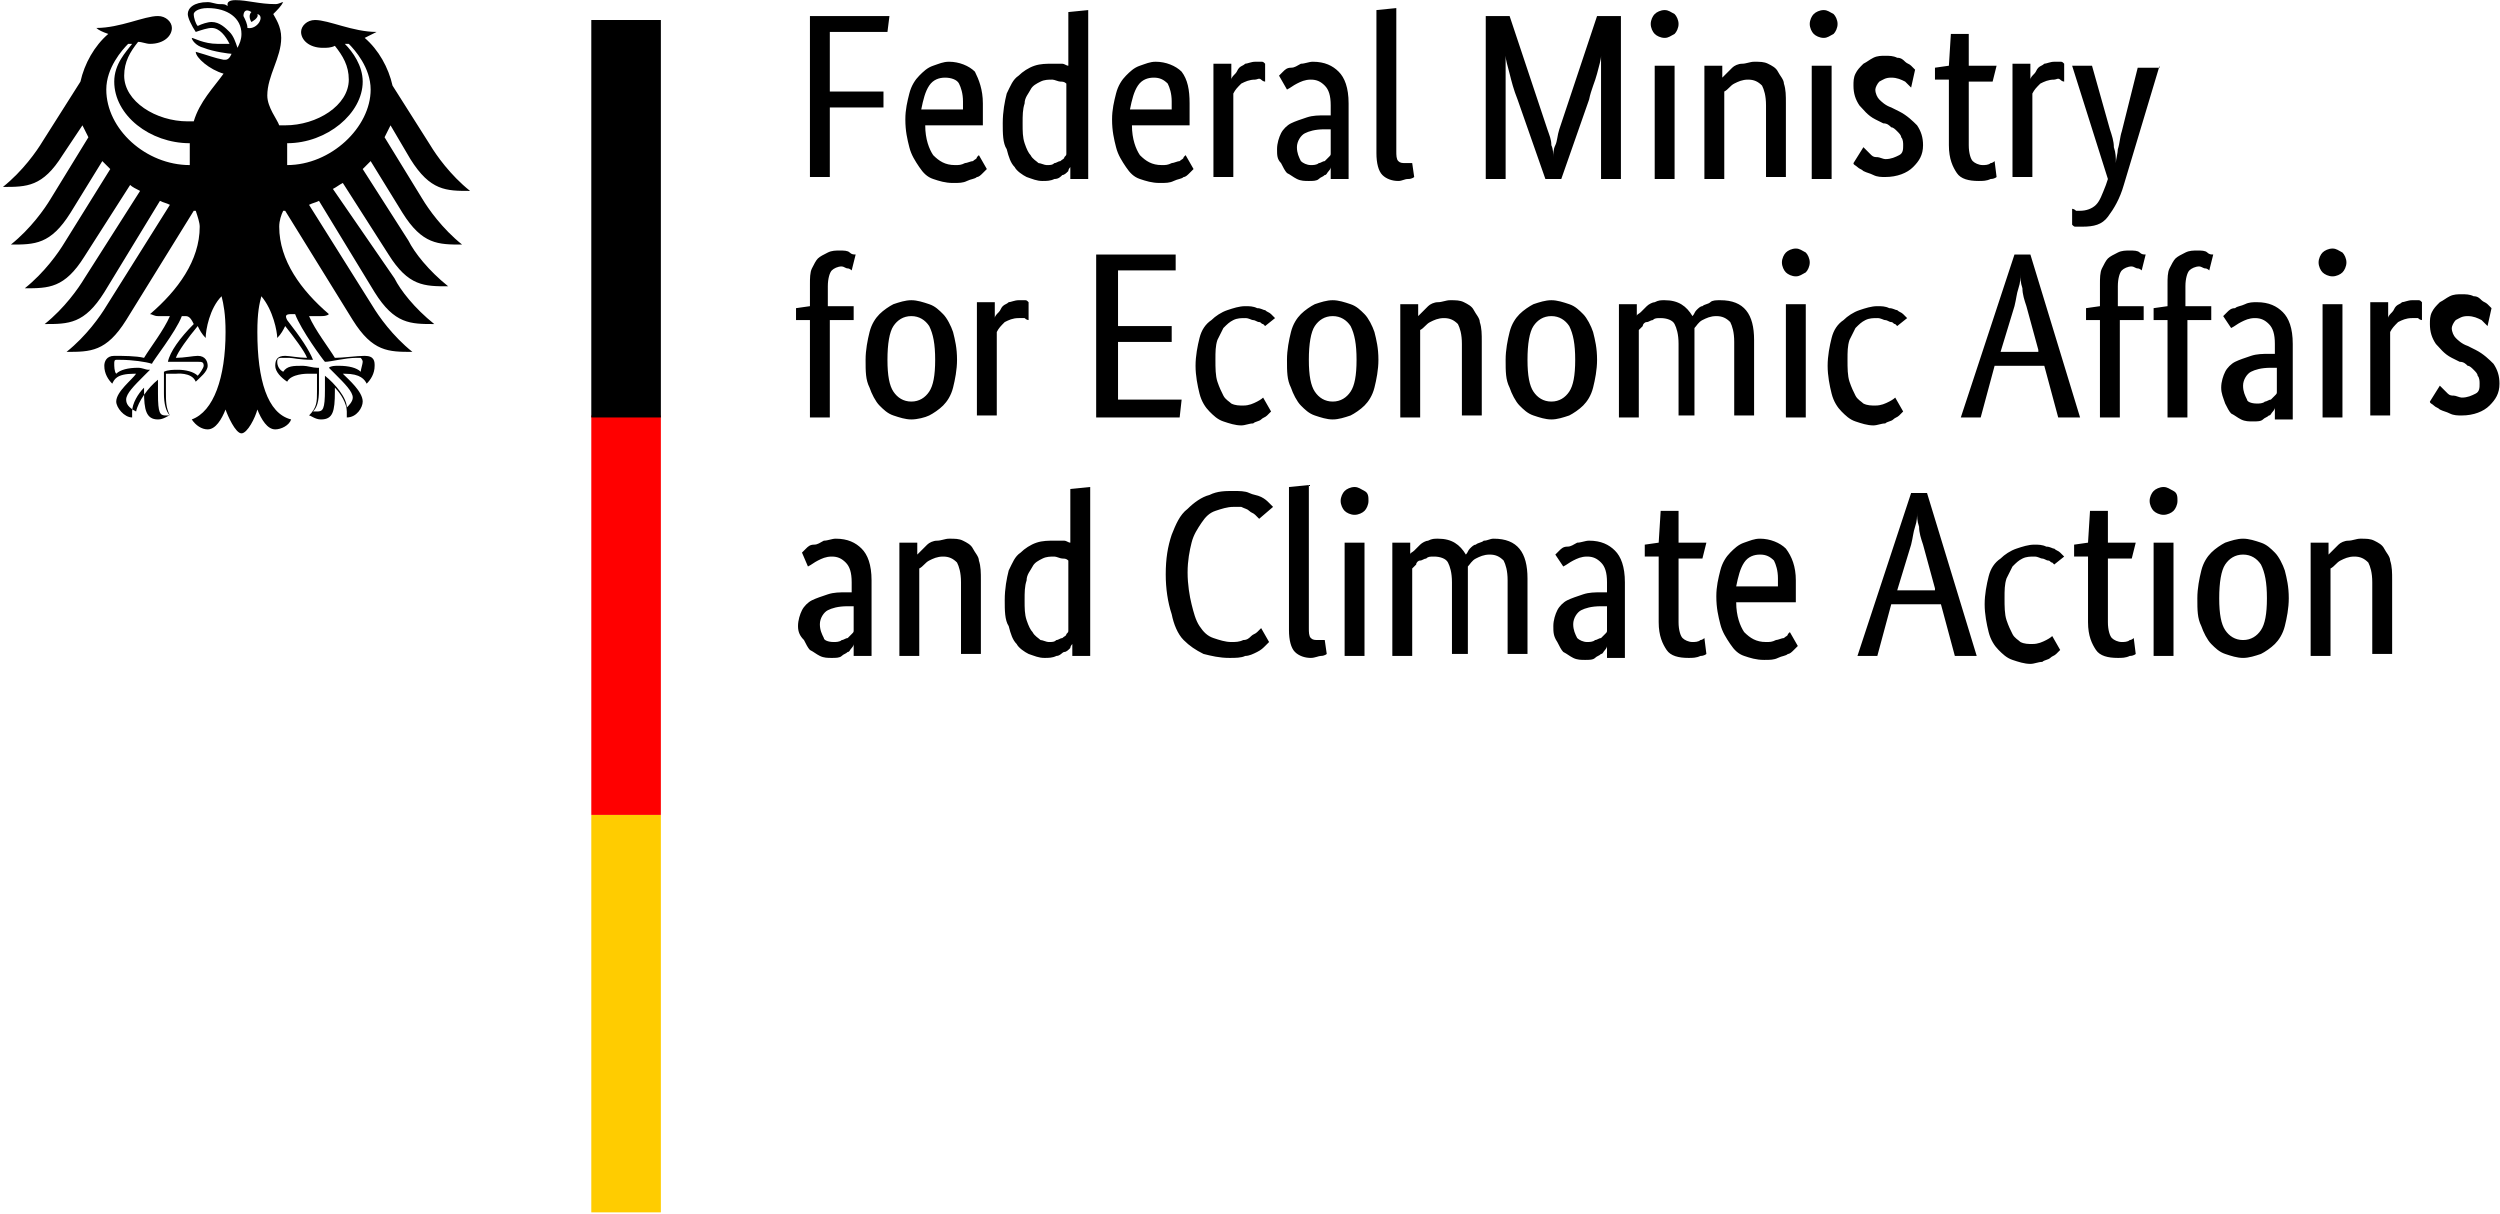 <svg width="583" height="283" viewBox="0 0 583 283" fill="none" xmlns="http://www.w3.org/2000/svg">
<path d="M188.878 41.74V3.739H207.419L206.955 7.446H193.513V21.349H206.028V25.057H193.513V41.277H188.878V41.74ZM229.205 24.13C229.205 25.057 229.205 26.447 229.205 26.91C229.205 27.837 229.205 28.301 229.205 29.227H215.762C215.762 32.471 216.689 34.789 217.616 36.179C219.007 37.569 220.397 38.496 222.715 38.496C223.642 38.496 224.106 38.496 225.033 38.033C225.496 38.033 226.423 37.569 226.887 37.569C227.35 37.106 227.814 37.106 227.814 36.642C228.278 36.179 228.278 36.179 228.278 36.179L230.132 39.423C230.132 39.423 229.668 39.886 229.205 40.35C228.741 40.813 228.278 41.277 227.814 41.277C227.35 41.74 226.423 41.74 225.496 42.203C224.569 42.667 223.642 42.667 222.252 42.667C220.398 42.667 219.007 42.203 217.616 41.74C216.226 41.277 215.299 40.35 214.372 38.959C213.445 37.569 212.518 36.179 212.054 34.325C211.59 32.471 211.127 30.618 211.127 27.837C211.127 25.52 211.59 23.666 212.054 21.813C212.518 19.959 213.445 18.569 214.372 17.642C215.299 16.715 216.226 15.788 217.616 15.325C219.007 14.861 219.934 14.398 221.325 14.398C223.642 14.398 225.96 15.325 227.35 16.715C228.278 18.569 229.205 20.886 229.205 24.13ZM220.397 18.105C219.007 18.105 217.616 18.569 216.689 19.959C215.762 21.349 215.299 23.203 214.835 25.52H224.569C224.569 25.52 224.569 25.057 224.569 24.593C224.569 24.13 224.569 23.666 224.569 23.666C224.569 21.813 224.106 20.422 223.642 19.495C223.179 18.569 221.788 18.105 220.397 18.105ZM233.84 28.764C233.84 25.983 234.303 23.666 234.767 21.813C235.694 19.959 236.158 18.569 237.548 17.642C238.475 16.715 239.866 15.788 241.256 15.325C242.647 14.861 244.038 14.861 245.428 14.861C246.355 14.861 246.819 14.861 247.746 14.861C248.209 14.861 248.673 15.325 249.136 15.325V2.812L253.772 2.349V41.74H249.6V38.959C249.6 38.959 249.136 39.423 249.136 39.886C248.673 40.35 248.209 40.813 247.746 40.813C247.282 41.277 246.819 41.74 245.892 41.74C244.965 42.203 244.038 42.203 243.11 42.203C241.72 42.203 240.793 41.74 239.402 41.277C238.475 40.813 237.085 39.886 236.621 38.959C235.694 38.033 235.23 36.642 234.767 34.789C233.84 33.398 233.84 31.081 233.84 28.764ZM244.038 38.496C244.965 38.496 245.428 38.496 245.892 38.033C246.355 38.033 246.819 37.569 247.282 37.569C247.746 37.106 248.209 37.106 248.209 36.642C248.673 36.179 248.673 36.179 248.673 35.715V19.495C248.209 19.032 247.746 19.032 247.282 19.032C246.819 19.032 245.892 18.569 245.428 18.569C244.501 18.569 243.574 18.569 242.647 19.032C241.72 19.495 240.793 19.959 240.329 20.886C239.866 21.813 238.939 22.739 238.939 24.13C238.475 25.52 238.475 26.91 238.475 28.764C238.475 30.618 238.475 32.008 238.939 33.398C239.402 34.789 239.866 35.715 240.329 36.179C240.793 37.106 241.72 37.569 242.183 38.033C242.647 38.033 243.574 38.496 244.038 38.496ZM277.412 24.13C277.412 25.057 277.412 26.447 277.412 26.91C277.412 27.837 277.412 28.301 277.412 29.227H263.969C263.969 32.471 264.896 34.789 265.823 36.179C267.214 37.569 268.605 38.496 270.922 38.496C271.849 38.496 272.313 38.496 273.24 38.033C273.703 38.033 274.63 37.569 275.094 37.569C275.558 37.106 276.021 37.106 276.021 36.642C276.485 36.179 276.485 36.179 276.485 36.179L278.339 39.423C278.339 39.423 277.875 39.886 277.412 40.35C276.948 40.813 276.485 41.277 276.021 41.277C275.557 41.74 274.63 41.74 273.703 42.203C272.776 42.667 271.849 42.667 270.459 42.667C268.605 42.667 267.214 42.203 265.823 41.74C264.433 41.277 263.506 40.35 262.579 38.959C261.652 37.569 260.725 36.179 260.261 34.325C259.798 32.471 259.334 30.618 259.334 27.837C259.334 25.52 259.798 23.666 260.261 21.813C260.725 19.959 261.652 18.569 262.579 17.642C263.506 16.715 264.433 15.788 265.823 15.325C267.214 14.861 268.141 14.398 269.532 14.398C271.849 14.398 274.167 15.325 275.558 16.715C276.948 18.569 277.412 20.886 277.412 24.13ZM269.068 18.105C267.677 18.105 266.287 18.569 265.36 19.959C264.433 21.349 263.969 23.203 263.506 25.52H273.24C273.24 25.52 273.24 25.057 273.24 24.593C273.24 24.13 273.24 23.666 273.24 23.666C273.24 21.813 272.776 20.422 272.313 19.495C271.386 18.569 270.459 18.105 269.068 18.105ZM295.026 19.032C295.026 19.032 294.562 19.032 294.099 18.569C293.635 18.105 293.172 18.569 292.708 18.569C291.318 18.569 290.39 19.032 289.463 19.495C288.536 20.422 288.073 20.886 287.609 21.813V41.277H282.974V14.861H287.146V18.569C287.146 18.105 287.609 17.642 288.073 17.178C288.536 16.715 288.536 16.251 289 15.788C289.463 15.325 289.927 15.325 290.39 14.861C290.854 14.861 291.781 14.398 292.708 14.398C293.172 14.398 293.635 14.398 294.099 14.398C294.562 14.398 294.562 14.398 295.026 14.861V19.032ZM297.807 34.789C297.807 33.398 298.27 32.008 298.734 31.081C299.198 30.154 300.125 29.227 301.052 28.764C301.979 28.301 303.369 27.837 304.76 27.374C306.15 26.91 307.541 26.91 308.932 26.91H310.322V24.593C310.322 22.276 309.859 20.886 308.932 19.959C308.005 19.032 307.078 18.569 305.687 18.569C304.296 18.569 303.369 19.032 302.442 19.495C301.515 19.959 301.052 20.422 300.125 20.886L298.27 17.642C298.734 17.178 298.734 17.178 299.197 16.715C299.661 16.251 300.125 15.788 301.052 15.788C301.979 15.788 302.442 15.325 303.369 14.861C304.296 14.861 305.223 14.398 306.15 14.398C308.932 14.398 310.786 15.325 312.176 16.715C313.567 18.105 314.494 20.422 314.494 24.13V36.179C314.494 37.106 314.494 38.496 314.494 39.423C314.494 40.35 314.494 41.277 314.494 41.74H310.322V38.959C310.322 39.423 309.859 39.886 309.859 39.886C309.395 40.35 309.395 40.813 308.932 40.813C308.468 41.277 308.005 41.277 307.541 41.74C307.078 42.203 306.15 42.203 305.223 42.203C304.296 42.203 303.369 42.203 302.442 41.74C301.515 41.277 301.052 40.813 300.125 40.35C299.661 39.886 299.198 38.959 298.734 38.033C297.807 37.106 297.807 36.179 297.807 34.789ZM305.687 38.496C306.15 38.496 307.078 38.496 307.541 38.033C308.005 38.033 308.468 37.569 308.932 37.569C309.395 37.106 309.395 37.106 309.859 36.642C310.322 36.179 310.322 36.179 310.322 35.715V30.154H308.932C306.614 30.154 305.223 30.618 304.296 31.081C303.369 31.545 302.442 32.935 302.442 34.325C302.442 35.715 302.906 36.642 303.369 37.569C303.833 38.033 304.76 38.496 305.687 38.496ZM325.619 35.252C325.619 36.179 325.619 37.106 326.082 37.569C326.546 38.033 327.009 38.033 327.936 38.033C328.4 38.033 328.863 38.033 328.863 38.033H329.327L329.79 41.277C329.79 41.277 329.327 41.74 328.4 41.74C327.473 41.74 327.009 42.203 326.082 42.203C324.692 42.203 323.301 41.74 322.374 40.813C321.447 39.886 320.983 38.033 320.983 35.715V2.349L325.619 1.885V35.252ZM377.997 3.739V41.74H373.362V23.666C373.362 22.739 373.362 21.349 373.362 20.422C373.362 19.495 373.362 18.105 373.362 17.178C373.362 16.251 373.362 15.325 373.362 14.861C373.362 13.934 373.362 13.471 373.362 13.007C373.362 13.934 372.899 15.325 372.435 17.178C371.972 19.032 371.045 20.886 370.581 23.203L364.092 41.74H360.383L353.894 23.203C352.967 20.886 352.503 19.032 352.04 17.178C351.576 15.325 351.113 13.934 351.113 13.007C351.113 13.471 351.113 13.934 351.113 14.861C351.113 15.788 351.113 16.251 351.113 17.178C351.113 18.105 351.113 19.032 351.113 20.422C351.113 21.813 351.113 22.739 351.113 23.666V41.74H346.478V3.739H352.04L360.847 30.154C361.31 31.545 361.774 32.471 361.774 33.862C362.237 34.789 362.238 36.179 362.238 36.642C362.238 35.715 362.238 34.789 362.701 33.862C363.165 32.935 363.165 31.545 363.628 30.154L372.435 3.739H377.997ZM390.513 41.74H385.878V15.325H390.513V41.74ZM388.195 8.837C387.268 8.837 386.341 8.373 385.878 7.91C385.414 7.446 384.95 6.519 384.95 5.593C384.95 4.666 385.414 3.739 385.878 3.275C386.341 2.812 387.268 2.349 388.195 2.349C389.122 2.349 389.586 2.812 390.513 3.275C390.976 3.739 391.44 4.666 391.44 5.593C391.44 6.519 390.976 7.446 390.513 7.91C389.586 8.373 389.122 8.837 388.195 8.837ZM411.835 41.74V24.593C411.835 22.276 411.372 20.886 410.908 19.959C409.981 19.032 409.054 18.569 407.663 18.569C406.273 18.569 405.346 19.032 404.419 19.495C403.492 19.959 403.028 20.886 402.101 21.349V41.74H397.466V15.325H401.638V18.105C401.638 18.105 402.101 17.642 402.565 17.178C403.028 16.715 403.492 16.251 403.955 15.788C404.419 15.325 405.346 14.861 406.273 14.861C407.2 14.861 408.127 14.398 409.054 14.398C410.445 14.398 411.372 14.398 412.299 14.861C413.226 15.325 414.153 15.788 414.616 16.715C415.08 17.642 416.007 18.569 416.007 19.495C416.47 20.886 416.47 22.276 416.47 24.13V41.277H411.835V41.74ZM427.132 41.74H422.496V15.325H427.132V41.74ZM425.278 8.837C424.35 8.837 423.423 8.373 422.96 7.91C422.496 7.446 422.033 6.519 422.033 5.593C422.033 4.666 422.496 3.739 422.96 3.275C423.423 2.812 424.35 2.349 425.278 2.349C426.205 2.349 426.668 2.812 427.595 3.275C428.059 3.739 428.522 4.666 428.522 5.593C428.522 6.519 428.059 7.446 427.595 7.91C426.668 8.373 426.205 8.837 425.278 8.837ZM445.673 20.422C445.209 19.959 444.746 19.495 444.282 19.032C443.355 18.569 442.428 18.105 441.038 18.105C439.647 18.105 439.183 18.569 438.256 19.032C437.793 19.495 437.329 20.422 437.329 20.886C437.329 21.813 437.793 22.739 438.256 23.203C438.72 23.666 439.647 24.593 441.038 25.057L442.892 25.983C444.746 26.91 446.136 28.301 447.063 29.227C447.99 30.618 448.454 32.008 448.454 33.862C448.454 36.179 447.527 37.569 446.136 38.959C444.746 40.35 442.428 41.277 439.647 41.277C438.72 41.277 437.793 41.277 436.866 40.813C435.939 40.35 435.475 40.35 434.548 39.886C434.085 39.423 433.621 39.423 433.158 38.959C432.694 38.496 432.23 38.496 432.23 38.033L434.548 34.325C434.548 34.325 435.012 34.789 435.475 35.252C435.939 35.715 435.939 35.715 436.402 36.179C436.866 36.642 437.329 36.642 437.793 36.642C438.256 36.642 439.183 37.106 439.647 37.106C441.038 37.106 441.965 36.642 442.892 36.179C443.819 35.715 443.819 34.789 443.819 33.862C443.819 33.398 443.819 32.471 443.355 32.008C443.355 31.545 442.892 31.081 442.428 30.618C441.965 30.154 441.501 29.691 441.038 29.691C440.574 29.227 440.11 28.764 439.183 28.764L437.329 27.837C435.475 26.91 434.548 25.52 433.621 24.593C432.694 23.203 432.23 21.813 432.23 19.959C432.23 19.032 432.23 18.105 432.694 17.178C433.158 16.251 433.621 15.788 434.548 14.861C435.475 14.398 435.939 13.934 436.866 13.471C437.793 13.007 438.72 13.007 439.647 13.007C440.574 13.007 441.501 13.007 442.428 13.471C443.355 13.471 443.819 13.934 444.282 14.398C444.746 14.861 445.209 14.861 445.673 15.325C446.136 15.788 446.136 15.788 446.6 16.251L445.673 20.422ZM464.678 19.032H459.115V33.862C459.115 35.715 459.579 37.106 460.042 37.569C460.506 38.033 461.433 38.496 462.36 38.496C462.823 38.496 463.75 38.496 464.214 38.033C464.678 38.033 465.141 37.569 465.141 37.569L465.605 41.277C465.605 41.277 465.141 41.74 464.214 41.74C463.287 42.203 462.36 42.203 461.433 42.203C459.115 42.203 457.261 41.74 456.334 40.35C455.407 38.959 454.48 37.106 454.48 33.862V18.569H451.235V15.788L454.48 15.325L454.943 7.91H459.115V15.325H465.605L464.678 19.032ZM481.365 19.032C481.365 19.032 480.901 19.032 480.438 18.569C479.974 18.105 479.51 18.569 479.047 18.569C477.656 18.569 476.729 19.032 475.802 19.495C474.875 20.422 474.412 20.886 473.948 21.813V41.277H469.313V14.861H473.485V18.569C473.485 18.105 473.948 17.642 474.412 17.178C474.875 16.715 474.875 16.251 475.339 15.788C475.802 15.325 476.266 15.325 476.729 14.861C477.193 14.861 478.12 14.398 479.047 14.398C479.51 14.398 479.974 14.398 480.438 14.398C480.901 14.398 480.901 14.398 481.365 14.861V19.032ZM503.614 15.325L495.27 43.13C494.343 46.374 492.953 48.691 491.562 50.545C490.172 52.399 488.318 52.862 485.536 52.862C485.073 52.862 484.609 52.862 484.146 52.862C483.682 52.862 483.682 52.862 483.219 52.399V48.691C483.219 48.691 483.682 48.691 484.146 49.155C484.609 49.155 484.609 49.155 485.073 49.155C486.463 49.155 487.854 48.691 488.781 47.765C489.708 46.838 490.172 45.447 491.099 43.13L491.562 41.74L483.219 15.325H487.854L492.026 30.154C492.489 31.545 492.953 32.935 492.953 34.325C493.416 35.715 493.416 36.642 493.416 38.033C493.416 37.106 493.88 35.715 493.88 34.789C494.343 33.398 494.343 32.008 494.807 30.618L498.515 15.788H503.614V15.325ZM199.075 74.643H193.513V97.351H188.878V74.643H185.633V71.863L188.878 71.399V66.302C188.878 64.911 188.878 63.521 189.341 62.594C189.805 61.667 190.268 60.741 190.732 60.277C191.195 59.814 192.122 59.35 193.049 58.887C193.976 58.423 194.903 58.423 195.83 58.423C196.758 58.423 197.685 58.423 198.148 58.887C198.612 59.35 199.075 59.35 199.539 59.35L198.612 63.058C198.612 63.058 198.148 62.594 197.685 62.594C197.221 62.594 196.758 62.131 196.294 62.131C195.367 62.131 194.44 62.594 193.976 63.058C193.513 63.521 193.049 64.911 193.049 66.765V71.399H199.075V74.643ZM201.856 83.912C201.856 81.595 202.32 79.278 202.783 77.424C203.247 75.57 204.174 74.18 205.101 73.253C206.028 72.326 207.419 71.399 208.346 70.936C209.736 70.473 211.127 70.009 212.518 70.009C213.908 70.009 215.299 70.473 216.689 70.936C218.08 71.399 219.007 72.326 219.934 73.253C220.861 74.18 221.788 76.034 222.252 77.424C222.715 79.278 223.179 81.131 223.179 83.912C223.179 86.229 222.715 88.546 222.252 90.4C221.788 92.254 220.861 93.644 219.934 94.571C219.007 95.498 217.616 96.425 216.689 96.888C215.762 97.351 213.908 97.815 212.518 97.815C211.127 97.815 209.736 97.351 208.346 96.888C206.955 96.425 206.028 95.498 205.101 94.571C204.174 93.644 203.247 91.79 202.783 90.4C201.856 88.546 201.856 86.693 201.856 83.912ZM218.08 83.912C218.08 80.205 217.616 77.887 216.689 76.034C215.762 74.643 214.372 73.717 212.518 73.717C210.663 73.717 209.273 74.643 208.346 76.034C207.419 77.424 206.955 80.205 206.955 83.912C206.955 87.619 207.419 89.936 208.346 91.327C209.273 92.717 210.663 93.644 212.518 93.644C214.372 93.644 215.762 92.717 216.689 91.327C217.616 89.936 218.08 87.619 218.08 83.912ZM239.866 74.643C239.866 74.643 239.402 74.643 238.939 74.18C238.475 74.18 238.012 74.18 237.548 74.18C236.158 74.18 235.23 74.643 234.303 75.107C233.376 76.034 232.913 76.497 232.449 77.424V96.888H227.814V70.472H231.986V74.18C231.986 73.717 232.449 73.253 232.913 72.79C233.376 72.326 233.376 71.863 233.84 71.399C234.303 70.936 234.767 70.936 235.23 70.472C235.694 70.472 236.621 70.009 237.548 70.009C238.012 70.009 238.475 70.009 238.939 70.009C239.402 70.009 239.402 70.009 239.866 70.472V74.643ZM274.167 63.058H260.725V76.034H273.24V79.741H260.725V93.181H275.558L275.094 97.351H255.626V59.35H274.167V63.058ZM295.026 76.034L294.562 75.57C294.099 75.57 294.099 75.107 293.635 75.107C293.172 75.107 292.708 74.643 292.245 74.643C291.781 74.643 291.318 74.18 290.39 74.18C289.463 74.18 288.536 74.18 287.609 74.643C286.682 75.107 286.219 75.57 285.292 76.497C284.828 77.424 284.365 78.351 283.901 79.278C283.438 80.668 283.438 82.058 283.438 83.912C283.438 85.766 283.438 87.619 283.901 89.01C284.365 90.4 284.828 91.327 285.292 92.254C285.755 93.181 286.682 93.644 287.146 94.107C288.073 94.571 289 94.571 289.927 94.571C291.317 94.571 292.245 94.107 293.172 93.644C294.099 93.18 294.562 92.717 294.562 92.717L296.416 95.961C296.416 95.961 295.953 96.425 295.489 96.888C295.026 97.351 294.562 97.351 294.099 97.815C293.635 98.278 292.708 98.278 292.245 98.742C291.317 98.742 290.39 99.205 289.463 99.205C288.073 99.205 286.682 98.742 285.292 98.278C283.901 97.815 282.974 96.888 282.047 95.961C281.12 95.034 280.193 93.644 279.729 91.79C279.266 89.937 278.802 87.619 278.802 85.302C278.802 82.985 279.266 80.668 279.729 78.814C280.193 76.961 281.12 75.57 282.51 74.643C283.438 73.717 284.828 72.79 286.219 72.326C287.609 71.863 289 71.399 290.39 71.399C291.318 71.399 292.245 71.399 293.172 71.863C294.099 71.863 294.562 72.326 295.026 72.326C295.489 72.79 295.953 72.79 296.416 73.253C296.88 73.717 296.88 73.717 297.343 74.18L295.026 76.034ZM300.125 83.912C300.125 81.595 300.588 79.278 301.052 77.424C301.515 75.57 302.442 74.18 303.369 73.253C304.296 72.326 305.687 71.399 306.614 70.936C308.005 70.473 309.395 70.009 310.786 70.009C312.176 70.009 313.567 70.473 314.958 70.936C316.348 71.399 317.275 72.326 318.202 73.253C319.129 74.18 320.056 76.034 320.52 77.424C320.983 79.278 321.447 81.131 321.447 83.912C321.447 86.229 320.983 88.546 320.52 90.4C320.056 92.254 319.129 93.644 318.202 94.571C317.275 95.498 315.885 96.425 314.958 96.888C313.567 97.351 312.176 97.815 310.786 97.815C309.395 97.815 308.005 97.351 306.614 96.888C305.223 96.425 304.296 95.498 303.369 94.571C302.442 93.644 301.515 91.79 301.052 90.4C300.125 88.546 300.125 86.693 300.125 83.912ZM316.348 83.912C316.348 80.205 315.885 77.887 314.958 76.034C314.03 74.643 312.64 73.717 310.786 73.717C308.932 73.717 307.541 74.643 306.614 76.034C305.687 77.424 305.223 80.205 305.223 83.912C305.223 87.619 305.687 89.936 306.614 91.327C307.541 92.717 308.932 93.644 310.786 93.644C312.64 93.644 314.03 92.717 314.958 91.327C315.885 89.936 316.348 87.619 316.348 83.912ZM340.915 97.351V80.205C340.915 77.887 340.452 76.497 339.988 75.57C339.061 74.643 338.134 74.18 336.743 74.18C335.353 74.18 334.426 74.643 333.499 75.107C332.572 75.57 332.108 76.497 331.181 76.961V97.351H326.546V70.936H330.718V73.717C330.718 73.717 331.181 73.253 331.645 72.79C332.108 72.326 332.572 71.863 333.035 71.399C333.499 70.936 334.426 70.472 335.353 70.472C336.28 70.472 337.207 70.009 338.134 70.009C339.525 70.009 340.452 70.009 341.379 70.472C342.306 70.936 343.233 71.399 343.696 72.326C344.16 73.253 345.087 74.18 345.087 75.107C345.55 76.497 345.55 77.887 345.55 79.741V96.888H340.915V97.351ZM351.113 83.912C351.113 81.595 351.576 79.278 352.04 77.424C352.503 75.57 353.43 74.18 354.357 73.253C355.285 72.326 356.675 71.399 357.602 70.936C358.993 70.473 360.383 70.009 361.774 70.009C363.165 70.009 364.555 70.473 365.946 70.936C367.336 71.399 368.263 72.326 369.19 73.253C370.118 74.18 371.045 76.034 371.508 77.424C371.972 79.278 372.435 81.131 372.435 83.912C372.435 86.229 371.972 88.546 371.508 90.4C371.045 92.254 370.118 93.644 369.19 94.571C368.263 95.498 366.873 96.425 365.946 96.888C364.555 97.351 363.165 97.815 361.774 97.815C360.383 97.815 358.993 97.351 357.602 96.888C356.212 96.425 355.285 95.498 354.357 94.571C353.43 93.644 352.503 91.79 352.04 90.4C351.113 88.546 351.113 86.693 351.113 83.912ZM367.336 83.912C367.336 80.205 366.873 77.887 365.946 76.034C365.019 74.643 363.628 73.717 361.774 73.717C359.92 73.717 358.529 74.643 357.602 76.034C356.675 77.424 356.212 80.205 356.212 83.912C356.212 87.619 356.675 89.936 357.602 91.327C358.529 92.717 359.92 93.644 361.774 93.644C363.628 93.644 365.019 92.717 365.946 91.327C366.873 89.936 367.336 87.619 367.336 83.912ZM391.44 97.351V80.205C391.44 77.887 390.976 76.497 390.513 75.57C390.049 74.643 388.659 74.18 387.268 74.18C386.341 74.18 385.878 74.18 385.414 74.643C384.95 74.643 384.487 75.107 384.023 75.107C383.56 75.107 383.096 75.57 383.096 76.034C382.633 76.497 382.633 76.497 382.169 76.961V97.351H377.534V70.936H381.706V73.717C381.706 73.253 382.169 73.253 382.633 72.79C383.096 72.326 383.56 71.863 384.023 71.399C384.487 70.936 385.414 70.472 385.878 70.472C386.805 70.009 387.268 70.009 388.195 70.009C391.44 70.009 393.294 71.399 394.685 73.717C395.148 73.253 395.148 72.79 395.612 72.326C396.075 71.863 396.539 71.399 397.002 71.399C397.466 70.936 398.393 70.936 398.856 70.472C399.32 70.009 400.247 70.009 401.174 70.009C406.736 70.009 409.054 73.253 409.054 79.278V96.888H404.419V79.741C404.419 77.424 403.955 76.034 403.492 75.107C402.565 74.18 401.638 73.717 400.247 73.717C398.856 73.717 397.929 74.18 397.002 74.643C396.075 75.107 395.612 76.034 395.148 76.497C395.148 76.961 395.148 77.424 395.148 77.887C395.148 78.351 395.148 78.814 395.148 79.278V96.888H391.44V97.351ZM421.106 97.351H416.47V70.936H421.106V97.351ZM418.788 64.448C417.861 64.448 416.934 63.985 416.47 63.521C416.007 63.058 415.543 62.131 415.543 61.204C415.543 60.277 416.007 59.35 416.47 58.887C416.934 58.423 417.861 57.96 418.788 57.96C419.715 57.96 420.179 58.423 421.106 58.887C421.569 59.35 422.033 60.277 422.033 61.204C422.033 62.131 421.569 63.058 421.106 63.521C420.179 63.985 419.715 64.448 418.788 64.448ZM442.428 76.034L441.965 75.57C441.501 75.57 441.501 75.107 441.038 75.107C440.574 75.107 440.11 74.643 439.647 74.643C439.183 74.643 438.72 74.18 437.793 74.18C436.866 74.18 435.939 74.18 435.012 74.643C434.085 75.107 433.621 75.57 432.694 76.497C432.23 77.424 431.767 78.351 431.303 79.278C430.84 80.668 430.84 82.058 430.84 83.912C430.84 85.766 430.84 87.619 431.303 89.01C431.767 90.4 432.23 91.327 432.694 92.254C433.158 93.181 434.085 93.644 434.548 94.107C435.475 94.571 436.402 94.571 437.329 94.571C438.72 94.571 439.647 94.107 440.574 93.644C441.501 93.18 441.965 92.717 441.965 92.717L443.819 95.961C443.819 95.961 443.355 96.425 442.892 96.888C442.428 97.351 441.965 97.351 441.501 97.815C441.038 98.278 440.11 98.278 439.647 98.742C438.72 98.742 437.793 99.205 436.866 99.205C435.475 99.205 434.085 98.742 432.694 98.278C431.303 97.815 430.376 96.888 429.449 95.961C428.522 95.034 427.595 93.644 427.132 91.79C426.668 89.937 426.205 87.619 426.205 85.302C426.205 82.985 426.668 80.668 427.132 78.814C427.595 76.961 428.522 75.57 429.913 74.643C430.84 73.717 432.23 72.79 433.621 72.326C435.012 71.863 436.402 71.399 437.793 71.399C438.72 71.399 439.647 71.399 440.574 71.863C441.501 71.863 441.965 72.326 442.428 72.326C442.892 72.79 443.355 72.79 443.819 73.253C444.282 73.717 444.282 73.717 444.746 74.18L442.428 76.034ZM485.073 97.351H479.974L476.729 85.302H465.141L461.896 97.351H457.261L469.776 59.35H473.485L485.073 97.351ZM475.339 81.595L472.557 71.399C472.094 70.009 471.63 68.619 471.63 67.229C471.167 65.838 471.167 64.911 471.167 63.985C471.167 64.911 471.167 65.838 470.703 67.229C470.24 68.619 470.24 69.546 469.776 71.399L466.532 82.058H475.339V81.595ZM499.906 74.643H494.343V97.351H489.708V74.643H486.463V71.863L489.708 71.399V66.302C489.708 64.911 489.708 63.521 490.172 62.594C490.635 61.667 491.099 60.741 491.562 60.277C492.026 59.814 492.953 59.35 493.88 58.887C494.807 58.423 495.734 58.423 496.661 58.423C497.588 58.423 498.515 58.423 498.979 58.887C499.442 59.35 499.906 59.35 500.369 59.35L499.442 63.058C499.442 63.058 498.979 62.594 498.515 62.594C498.052 62.594 497.588 62.131 497.125 62.131C496.197 62.131 495.27 62.594 494.807 63.058C494.343 63.521 493.88 64.911 493.88 66.765V71.399H499.906V74.643ZM515.666 74.643H510.103V97.351H505.468V74.643H502.223V71.863L505.468 71.399V66.302C505.468 64.911 505.468 63.521 505.932 62.594C506.395 61.667 506.859 60.741 507.322 60.277C507.786 59.814 508.713 59.35 509.64 58.887C510.567 58.423 511.494 58.423 512.421 58.423C513.348 58.423 514.275 58.423 514.739 58.887C515.202 59.35 515.666 59.35 516.129 59.35L515.202 63.058C515.202 63.058 514.739 62.594 514.275 62.594C513.812 62.594 513.348 62.131 512.885 62.131C511.958 62.131 511.03 62.594 510.567 63.058C510.103 63.521 509.64 64.911 509.64 66.765V71.399H515.666V74.643ZM517.983 90.4C517.983 89.01 518.447 87.619 518.91 86.693C519.374 85.766 520.301 84.839 521.228 84.375C522.155 83.912 523.546 83.449 524.936 82.985C526.327 82.522 527.718 82.522 529.108 82.522H530.499V80.205C530.499 77.887 530.035 76.497 529.108 75.57C528.181 74.643 527.254 74.18 525.863 74.18C524.473 74.18 523.546 74.643 522.619 75.107C521.692 75.57 521.228 76.034 520.301 76.497L518.447 73.717C518.91 73.253 518.91 73.253 519.374 72.79C519.837 72.326 520.301 71.863 521.228 71.863C521.692 71.399 522.619 71.399 523.546 70.936C524.473 70.473 525.4 70.472 526.327 70.472C529.108 70.472 530.962 71.399 532.353 72.79C533.743 74.18 534.67 76.497 534.67 80.205V92.254C534.67 93.181 534.67 94.571 534.67 95.498C534.67 96.425 534.67 97.351 534.67 97.815H530.499V95.034C530.499 95.498 530.035 95.961 530.035 95.961C529.572 96.424 529.572 96.888 529.108 96.888C528.645 97.351 528.181 97.351 527.718 97.815C527.254 98.278 526.327 98.278 525.4 98.278C524.473 98.278 523.546 98.278 522.619 97.815C521.692 97.351 521.228 96.888 520.301 96.425C519.837 95.961 519.374 95.034 518.91 94.107C518.447 92.717 517.983 91.79 517.983 90.4ZM526.327 94.107C526.79 94.107 527.718 94.107 528.181 93.644C528.645 93.644 529.108 93.181 529.572 93.181C530.035 92.717 530.035 92.717 530.499 92.254C530.962 91.79 530.962 91.79 530.962 91.327V85.766H529.572C527.254 85.766 525.863 86.229 524.936 86.693C524.009 87.156 523.082 88.546 523.082 89.937C523.082 91.327 523.546 92.254 524.009 93.181C524.009 93.644 524.936 94.107 526.327 94.107ZM546.259 97.351H541.623V70.936H546.259V97.351ZM543.941 64.448C543.014 64.448 542.087 63.985 541.623 63.521C541.16 63.058 540.696 62.131 540.696 61.204C540.696 60.277 541.16 59.35 541.623 58.887C542.087 58.423 543.014 57.96 543.941 57.96C544.868 57.96 545.332 58.423 546.259 58.887C546.722 59.35 547.186 60.277 547.186 61.204C547.186 62.131 546.722 63.058 546.259 63.521C545.795 63.985 544.868 64.448 543.941 64.448ZM564.8 74.643C564.8 74.643 564.336 74.643 563.873 74.18C563.409 74.18 562.946 74.18 562.482 74.18C561.092 74.18 560.165 74.643 559.238 75.107C558.31 76.034 557.847 76.497 557.383 77.424V96.888H552.748V70.472H556.92V74.18C556.92 73.717 557.383 73.253 557.847 72.79C558.31 72.326 558.31 71.863 558.774 71.399C559.238 70.936 559.701 70.936 560.165 70.472C560.628 70.472 561.555 70.009 562.482 70.009C562.946 70.009 563.409 70.009 563.873 70.009C564.336 70.009 564.336 70.009 564.8 70.472V74.643ZM580.096 76.034C579.633 75.57 579.169 75.107 578.706 74.643C577.779 74.18 576.852 73.717 575.461 73.717C574.07 73.717 573.607 74.18 572.68 74.643C572.216 75.107 571.753 76.034 571.753 76.497C571.753 77.424 572.216 78.351 572.68 78.814C573.143 79.278 574.07 80.205 575.461 80.668L577.315 81.595C579.169 82.522 580.56 83.912 581.487 84.839C582.414 86.229 582.878 87.619 582.878 89.473C582.878 91.79 581.95 93.181 580.56 94.571C579.169 95.961 576.852 96.888 574.07 96.888C573.143 96.888 572.216 96.888 571.289 96.425C570.362 95.961 569.899 95.961 568.972 95.498C568.508 95.034 568.045 95.034 567.581 94.571C567.118 94.107 566.654 94.107 566.654 93.644L568.972 89.937C568.972 89.937 569.435 90.4 569.899 90.863C570.362 91.327 570.362 91.327 570.826 91.79C571.289 92.254 571.753 92.254 572.216 92.254C572.68 92.254 573.607 92.717 574.07 92.717C575.461 92.717 576.388 92.254 577.315 91.79C578.242 91.327 578.242 90.4 578.242 89.473C578.242 89.01 578.242 88.083 577.779 87.619C577.779 87.156 577.315 86.693 576.852 86.229C576.388 85.766 575.925 85.302 575.461 85.302C574.998 84.839 574.534 84.375 573.607 84.375L571.753 83.449C569.899 82.522 568.972 81.131 568.045 80.205C567.117 78.814 566.654 77.424 566.654 75.57C566.654 74.643 566.654 73.717 567.118 72.79C567.581 71.863 568.045 71.399 568.972 70.472C569.899 70.009 570.362 69.546 571.289 69.082C572.216 68.619 573.143 68.619 574.07 68.619C574.998 68.619 575.925 68.619 576.852 69.082C577.779 69.082 578.242 69.546 578.706 70.009C579.169 70.473 579.633 70.473 580.096 70.936C580.56 71.399 580.56 71.399 581.023 71.863L580.096 76.034ZM186.096 146.011C186.096 144.621 186.56 143.231 187.023 142.304C187.487 141.377 188.414 140.45 189.341 139.987C190.268 139.523 191.659 139.06 193.049 138.597C194.44 138.133 195.83 138.133 197.221 138.133H198.612V135.816C198.612 133.499 198.148 132.109 197.221 131.182C196.294 130.255 195.367 129.791 193.976 129.791C192.586 129.791 191.659 130.255 190.732 130.718C189.805 131.182 189.341 131.645 188.414 132.109L187.023 128.865C187.487 128.401 187.487 128.401 187.95 127.938C188.414 127.474 188.878 127.011 189.805 127.011C190.732 127.011 191.195 126.547 192.122 126.084C193.049 126.084 193.976 125.621 194.903 125.621C197.685 125.621 199.539 126.547 200.929 127.938C202.32 129.328 203.247 131.645 203.247 135.353V147.402C203.247 148.329 203.247 149.719 203.247 150.646C203.247 151.573 203.247 152.499 203.247 152.963H199.075V150.182C199.075 150.646 198.612 151.109 198.612 151.109C198.148 151.573 198.148 152.036 197.685 152.036C197.221 152.499 196.758 152.499 196.294 152.963C195.83 153.426 194.903 153.426 193.976 153.426C193.049 153.426 192.122 153.426 191.195 152.963C190.268 152.499 189.805 152.036 188.878 151.573C188.414 151.109 187.95 150.182 187.487 149.255C186.56 148.329 186.096 147.402 186.096 146.011ZM194.44 149.719C194.903 149.719 195.83 149.719 196.294 149.255C196.758 149.255 197.221 148.792 197.685 148.792C198.148 148.329 198.148 148.329 198.612 147.865C199.075 147.402 199.075 147.402 199.075 146.938V141.377H197.685C195.367 141.377 193.976 141.841 193.049 142.304C192.122 142.767 191.195 144.158 191.195 145.548C191.195 146.938 191.659 147.865 192.122 148.792C192.122 149.255 193.049 149.719 194.44 149.719ZM224.106 152.963V135.816C224.106 133.499 223.642 132.109 223.179 131.182C222.252 130.255 221.325 129.791 219.934 129.791C218.543 129.791 217.616 130.255 216.689 130.718C215.762 131.182 215.299 132.109 214.372 132.572V152.963H209.736V126.547H213.908V129.328C213.908 129.328 214.372 128.865 214.835 128.401C215.299 127.938 215.762 127.474 216.226 127.011C216.689 126.547 217.616 126.084 218.543 126.084C219.47 126.084 220.398 125.621 221.325 125.621C222.715 125.621 223.642 125.621 224.569 126.084C225.496 126.547 226.423 127.011 226.887 127.938C227.35 128.865 228.278 129.791 228.278 130.718C228.741 132.109 228.741 133.499 228.741 135.353V152.499H224.106V152.963ZM234.303 139.987C234.303 137.206 234.767 134.889 235.23 133.035C236.158 131.182 236.621 129.791 238.012 128.865C238.939 127.938 240.329 127.011 241.72 126.547C243.11 126.084 244.501 126.084 245.892 126.084C246.819 126.084 247.282 126.084 248.209 126.084C248.673 126.084 249.136 126.547 249.6 126.547V114.035L254.235 113.571V152.963H250.063V150.182C250.063 150.182 249.6 150.646 249.6 151.109C249.136 151.573 248.673 152.036 248.209 152.036C247.746 152.036 247.282 152.963 246.355 152.963C245.428 153.426 244.501 153.426 243.574 153.426C242.183 153.426 241.256 152.963 239.866 152.499C238.939 152.036 237.548 151.109 237.085 150.182C236.158 149.255 235.694 147.865 235.23 146.011C234.303 144.621 234.303 142.304 234.303 139.987ZM244.501 149.719C245.428 149.719 245.892 149.719 246.355 149.255C246.819 149.255 247.282 148.792 247.746 148.792C248.209 148.329 248.673 148.329 248.673 147.865C249.136 147.402 249.136 147.402 249.136 146.938V130.718C248.673 130.255 248.209 130.255 247.746 130.255C247.282 130.255 246.355 129.791 245.892 129.791C244.965 129.791 244.038 129.791 243.11 130.255C242.183 130.718 241.256 131.182 240.793 132.109C240.329 133.035 239.402 133.962 239.402 135.353C238.939 136.743 238.939 138.133 238.939 139.987C238.939 141.841 238.939 143.231 239.402 144.621C239.866 146.011 240.329 146.938 240.793 147.402C241.256 148.329 242.183 148.792 242.647 149.255C243.11 149.255 244.038 149.719 244.501 149.719ZM271.849 133.962C271.849 130.255 272.313 127.474 273.24 124.694C274.167 122.377 275.094 120.059 276.948 118.669C278.339 117.279 280.193 115.889 282.047 115.425C283.901 114.498 285.755 114.498 287.609 114.498C289 114.498 290.39 114.498 291.318 114.962C292.245 115.425 293.172 115.425 294.099 115.889C295.026 116.352 295.489 116.815 295.953 117.279C296.416 117.742 296.88 118.206 296.88 118.206L293.635 120.986C293.635 120.986 293.172 120.523 292.708 120.059C292.245 119.596 291.781 119.596 291.318 119.133C290.854 118.669 290.39 118.669 289.463 118.206C289 118.206 288.536 118.206 287.609 118.206C286.219 118.206 284.828 118.669 283.438 119.133C282.047 119.596 281.12 120.523 280.193 121.913C279.266 123.303 278.339 124.694 277.875 126.547C277.412 128.401 276.948 130.718 276.948 133.499C276.948 136.279 277.412 139.06 277.875 140.914C278.339 142.767 278.802 144.621 279.729 146.011C280.656 147.402 281.583 148.329 282.974 148.792C284.365 149.255 285.755 149.719 287.146 149.719C288.073 149.719 289 149.719 289.927 149.255C290.854 149.255 291.318 148.792 291.781 148.329C292.245 147.865 292.708 147.865 293.172 147.402C293.635 146.938 293.635 146.938 294.099 146.475L295.953 149.719C295.489 150.182 295.489 150.182 295.026 150.646C294.562 151.109 294.099 151.573 293.172 152.036C292.245 152.499 291.318 152.963 290.39 152.963C289.463 153.426 288.073 153.426 286.682 153.426C284.365 153.426 282.51 152.963 280.656 152.499C278.802 151.573 277.412 150.646 276.021 149.255C274.63 147.865 273.703 145.548 273.24 143.231C272.313 140.45 271.849 137.206 271.849 133.962ZM305.223 146.475C305.223 147.402 305.223 148.329 305.687 148.792C306.15 149.255 306.614 149.255 307.541 149.255C308.005 149.255 308.468 149.255 308.468 149.255H308.932L309.395 152.499C309.395 152.499 308.932 152.963 308.005 152.963C307.541 152.963 306.614 153.426 305.687 153.426C304.296 153.426 302.906 152.963 301.979 152.036C301.052 151.109 300.588 149.255 300.588 146.938V113.571L305.223 113.108V146.475ZM318.202 152.963H313.567V126.547H318.202V152.963ZM315.885 120.059C314.958 120.059 314.03 119.596 313.567 119.133C313.103 118.669 312.64 117.742 312.64 116.815C312.64 115.889 313.103 114.962 313.567 114.498C314.03 114.035 314.958 113.571 315.885 113.571C316.812 113.571 317.275 114.035 318.202 114.498C319.129 114.962 319.129 115.889 319.129 116.815C319.129 117.742 318.666 118.669 318.202 119.133C317.739 119.596 316.812 120.059 315.885 120.059ZM338.597 152.963V135.816C338.597 133.499 338.134 132.109 337.67 131.182C337.207 130.255 335.816 129.791 334.426 129.791C333.499 129.791 333.035 129.791 332.572 130.255C332.108 130.255 331.645 130.718 331.181 130.718C330.717 130.718 330.254 131.182 330.254 131.645C329.79 132.109 329.79 132.109 329.327 132.572V152.963H324.692V126.547H328.863V129.328C328.863 128.865 329.327 128.865 329.79 128.401C330.254 127.938 330.717 127.474 331.181 127.011C331.645 126.547 332.572 126.084 333.035 126.084C333.962 125.621 334.426 125.621 335.353 125.621C338.598 125.621 340.452 127.011 341.842 129.328C342.306 128.865 342.306 128.401 342.769 127.938C343.233 127.474 343.696 127.011 344.16 127.011C344.623 126.547 345.55 126.547 346.014 126.084C346.941 126.084 347.405 125.621 348.332 125.621C353.894 125.621 356.212 128.865 356.212 134.889V152.499H351.576V135.353C351.576 133.035 351.113 131.645 350.649 130.718C349.722 129.791 348.795 129.328 347.405 129.328C346.014 129.328 345.087 129.791 344.16 130.255C343.233 130.718 342.769 131.645 342.306 132.109C342.306 132.572 342.306 133.035 342.306 133.499C342.306 133.962 342.306 134.426 342.306 134.889V152.499H338.597V152.963ZM362.238 146.011C362.238 144.621 362.701 143.231 363.165 142.304C363.628 141.377 364.555 140.45 365.482 139.987C366.409 139.523 367.8 139.06 369.19 138.597C370.581 138.133 371.972 138.133 373.362 138.133H374.753V135.816C374.753 133.499 374.289 132.109 373.362 131.182C372.435 130.255 371.508 129.791 370.118 129.791C368.727 129.791 367.8 130.255 366.873 130.718C365.946 131.182 365.482 131.645 364.555 132.109L362.701 129.328C363.165 128.865 363.165 128.865 363.628 128.401C364.092 127.938 364.555 127.474 365.482 127.474C366.409 127.474 366.873 127.011 367.8 126.547C368.727 126.547 369.654 126.084 370.581 126.084C373.362 126.084 375.216 127.011 376.607 128.401C377.998 129.791 378.925 132.109 378.925 135.816V147.865C378.925 148.792 378.925 150.182 378.925 151.109C378.925 152.036 378.925 152.963 378.925 153.426H374.753V150.646C374.753 151.109 374.289 151.573 374.289 151.573C373.826 152.036 373.826 152.499 373.362 152.499C372.899 152.963 372.435 152.963 371.972 153.426C371.508 153.89 370.581 153.89 369.654 153.89C368.727 153.89 367.8 153.89 366.873 153.426C365.946 152.963 365.482 152.499 364.555 152.036C364.092 151.573 363.628 150.646 363.165 149.719C362.238 148.329 362.238 147.402 362.238 146.011ZM370.118 149.719C370.581 149.719 371.508 149.719 371.972 149.255C372.435 149.255 372.899 148.792 373.362 148.792C373.826 148.329 373.826 148.329 374.289 147.865C374.753 147.402 374.753 147.402 374.753 146.938V141.377H373.362C371.045 141.377 369.654 141.841 368.727 142.304C367.8 142.767 366.873 144.158 366.873 145.548C366.873 146.938 367.336 147.865 367.8 148.792C368.263 149.255 369.19 149.719 370.118 149.719ZM397.002 130.255H391.44V145.085C391.44 146.938 391.903 148.329 392.367 148.792C392.83 149.255 393.758 149.719 394.685 149.719C395.148 149.719 396.075 149.719 396.539 149.255C397.002 149.255 397.466 148.792 397.466 148.792L397.929 152.499C397.929 152.499 397.466 152.963 396.539 152.963C395.612 153.426 394.685 153.426 393.758 153.426C391.44 153.426 389.586 152.963 388.659 151.573C387.732 150.182 386.805 148.329 386.805 145.085V129.791H383.56V127.011L386.805 126.547L387.268 119.133H391.44V126.547H397.929L397.002 130.255ZM418.788 135.353C418.788 136.279 418.788 137.67 418.788 138.133C418.788 139.06 418.788 139.523 418.788 140.45H404.882C404.882 143.694 405.809 146.011 406.736 147.402C408.127 148.792 409.518 149.719 411.835 149.719C412.762 149.719 413.226 149.719 414.153 149.255C414.616 149.255 415.543 148.792 416.007 148.792C416.47 148.329 416.934 148.329 416.934 147.865C417.398 147.402 417.397 147.402 417.397 147.402L419.252 150.646C419.252 150.646 418.788 151.109 418.325 151.573C417.861 152.036 417.398 152.499 416.934 152.499C416.47 152.963 415.543 152.963 414.616 153.426C413.689 153.89 412.762 153.89 411.372 153.89C409.518 153.89 408.127 153.426 406.736 152.963C405.346 152.499 404.419 151.573 403.492 150.182C402.565 148.792 401.637 147.402 401.174 145.548C400.71 143.694 400.247 141.841 400.247 139.06C400.247 136.743 400.71 134.889 401.174 133.035C401.637 131.182 402.565 129.791 403.492 128.865C404.419 127.938 405.346 127.011 406.736 126.547C408.127 126.084 409.054 125.621 410.445 125.621C412.762 125.621 415.08 126.547 416.47 127.938C417.861 129.791 418.788 132.109 418.788 135.353ZM410.445 129.328C409.054 129.328 407.663 129.791 406.736 131.182C405.809 132.572 405.346 134.426 404.882 136.743H414.616C414.616 136.743 414.616 136.279 414.616 135.816C414.616 135.353 414.616 134.889 414.616 134.889C414.616 133.035 414.153 131.645 413.689 130.718C412.762 129.791 411.835 129.328 410.445 129.328ZM460.969 152.963H455.87L452.626 140.914H441.038L437.793 152.963H433.158L445.673 114.962H449.381L460.969 152.963ZM451.235 137.206L448.454 127.011C447.99 125.621 447.527 124.23 447.527 122.84C447.063 121.45 447.063 120.523 447.063 119.596C447.063 120.523 447.063 121.45 446.6 122.84C446.136 124.23 446.136 125.157 445.673 127.011L442.428 137.67H451.235V137.206ZM479.047 131.645L478.583 131.182C478.12 131.182 478.12 130.718 477.656 130.718C477.193 130.718 476.729 130.255 476.266 130.255C475.802 130.255 475.339 129.791 474.412 129.791C473.485 129.791 472.558 129.791 471.63 130.255C470.703 130.718 470.24 131.182 469.313 132.109C468.849 133.035 468.386 133.962 467.922 134.889C467.459 136.279 467.459 137.67 467.459 139.523C467.459 141.377 467.459 143.231 467.922 144.621C468.386 146.011 468.849 146.938 469.313 147.865C469.776 148.792 470.703 149.255 471.167 149.719C472.094 150.182 473.021 150.182 473.948 150.182C475.339 150.182 476.266 149.719 477.193 149.255C478.12 148.792 478.583 148.329 478.583 148.329L480.438 151.573C480.438 151.573 479.974 152.036 479.51 152.499C479.047 152.963 478.583 152.963 478.12 153.426C477.656 153.89 476.729 153.89 476.266 154.353C475.339 154.353 474.412 154.817 473.485 154.817C472.094 154.817 470.703 154.353 469.313 153.89C467.922 153.426 466.995 152.499 466.068 151.573C465.141 150.646 464.214 149.255 463.75 147.402C463.287 145.548 462.823 143.231 462.823 140.914C462.823 138.597 463.287 136.279 463.75 134.426C464.214 132.572 465.141 131.182 466.532 130.255C467.459 129.328 468.849 128.401 470.24 127.938C471.63 127.474 473.021 127.011 474.412 127.011C475.339 127.011 476.266 127.011 477.193 127.474C478.12 127.474 478.583 127.938 479.047 127.938C479.51 128.401 479.974 128.401 480.438 128.865C480.901 129.328 480.901 129.328 481.365 129.791L479.047 131.645ZM497.125 130.255H491.562V145.085C491.562 146.938 492.026 148.329 492.489 148.792C492.953 149.255 493.88 149.719 494.807 149.719C495.27 149.719 496.198 149.719 496.661 149.255C497.125 149.255 497.588 148.792 497.588 148.792L498.052 152.499C498.052 152.499 497.588 152.963 496.661 152.963C495.734 153.426 494.807 153.426 493.88 153.426C491.562 153.426 489.708 152.963 488.781 151.573C487.854 150.182 486.927 148.329 486.927 145.085V129.791H483.682V127.011L486.927 126.547L487.39 119.133H491.562V126.547H498.052L497.125 130.255ZM506.859 152.963H502.223V126.547H506.859V152.963ZM504.541 120.059C503.614 120.059 502.687 119.596 502.223 119.133C501.76 118.669 501.296 117.742 501.296 116.815C501.296 115.889 501.76 114.962 502.223 114.498C502.687 114.035 503.614 113.571 504.541 113.571C505.468 113.571 505.932 114.035 506.859 114.498C507.786 114.962 507.786 115.889 507.786 116.815C507.786 117.742 507.322 118.669 506.859 119.133C506.395 119.596 505.468 120.059 504.541 120.059ZM512.421 139.523C512.421 137.206 512.885 134.889 513.348 133.035C513.812 131.182 514.739 129.791 515.666 128.865C516.593 127.938 517.983 127.011 518.91 126.547C520.301 126.084 521.692 125.621 523.082 125.621C524.473 125.621 525.863 126.084 527.254 126.547C528.645 127.011 529.572 127.938 530.499 128.865C531.426 129.791 532.353 131.645 532.816 133.035C533.28 134.889 533.743 136.743 533.743 139.523C533.743 141.841 533.28 144.158 532.816 146.011C532.353 147.865 531.426 149.255 530.499 150.182C529.572 151.109 528.181 152.036 527.254 152.499C525.863 152.963 524.473 153.426 523.082 153.426C521.692 153.426 520.301 152.963 518.91 152.499C517.52 152.036 516.593 151.109 515.666 150.182C514.739 149.255 513.812 147.402 513.348 146.011C512.421 144.158 512.421 142.304 512.421 139.523ZM528.645 139.523C528.645 135.816 528.181 133.499 527.254 131.645C526.327 130.255 524.936 129.328 523.082 129.328C521.228 129.328 519.838 130.255 518.91 131.645C517.983 133.035 517.52 135.816 517.52 139.523C517.52 143.231 517.983 145.548 518.91 146.938C519.838 148.329 521.228 149.255 523.082 149.255C524.936 149.255 526.327 148.329 527.254 146.938C528.181 145.548 528.645 143.231 528.645 139.523ZM553.212 152.963V135.816C553.212 133.499 552.748 132.109 552.285 131.182C551.358 130.255 550.43 129.791 549.04 129.791C547.649 129.791 546.722 130.255 545.795 130.718C544.868 131.182 544.405 132.109 543.477 132.572V152.963H538.842V126.547H543.014V129.328C543.014 129.328 543.478 128.865 543.941 128.401C544.405 127.938 544.868 127.474 545.332 127.011C545.795 126.547 546.722 126.084 547.649 126.084C548.576 126.084 549.503 125.621 550.43 125.621C551.821 125.621 552.748 125.621 553.675 126.084C554.602 126.547 555.529 127.011 555.993 127.938C556.456 128.865 557.383 129.791 557.383 130.718C557.847 132.109 557.847 133.499 557.847 135.353V152.499H553.212V152.963Z" fill="black"/>
<path d="M147.161 190.037H154.114V282.723H137.891V190.037H147.161Z" fill="#FFCC00"/>
<path d="M147.161 96.888H154.114V190.037H137.891V96.888H147.161Z" fill="#FF0000"/>
<path d="M95.707 37.106C100.342 44.521 104.051 44.521 109.613 44.521C104.978 40.813 101.733 36.179 100.342 33.862L91.535 19.959C90.608 15.788 88.291 11.617 85.046 8.837C85.973 8.373 86.9 7.91 87.827 7.446C82.265 7.446 76.702 4.666 73.458 4.666C71.604 4.666 70.213 6.056 70.213 7.446C70.213 9.3 72.067 11.154 75.312 11.154C76.239 11.154 77.166 11.154 78.093 10.69C79.947 13.007 81.338 15.325 81.338 18.569C81.338 24.593 73.921 29.227 66.505 29.227C66.041 29.227 65.578 29.227 65.114 29.227C64.651 27.837 62.333 25.057 62.333 22.276C62.333 17.642 65.578 13.471 65.578 8.837C65.578 6.056 64.187 4.202 63.724 3.275C64.651 2.349 65.578 1.422 66.041 0.495C65.578 0.495 65.114 0.958 64.187 0.958C60.479 0.958 57.698 0.031 54.916 0.031C53.526 0.031 53.062 0.495 53.062 0.958V1.422C52.599 0.958 52.135 0.958 51.208 0.958C50.281 0.958 49.354 0.495 48.427 0.495C45.182 0.495 43.792 1.885 43.792 3.275C43.792 4.202 44.719 6.056 45.646 7.446C47.036 6.983 48.427 6.519 49.354 6.519C51.208 6.519 52.599 8.373 53.526 10.227C52.135 10.227 52.135 10.227 50.745 10.227C47.5 10.227 45.182 8.837 44.719 8.837C44.719 9.3 45.646 10.69 47.5 11.154C49.818 12.081 53.526 12.544 53.989 12.544C53.989 12.544 53.526 13.934 52.599 13.934H52.135C49.818 13.471 48.891 13.007 45.646 12.081C45.646 13.471 48.891 16.251 52.135 17.178C49.818 20.422 46.573 23.666 45.182 28.301C44.719 28.301 44.255 28.301 43.792 28.301C36.375 28.301 28.959 23.666 28.959 17.642C28.959 14.398 30.349 12.081 32.204 9.763C33.131 9.763 34.058 10.227 34.985 10.227C38.23 10.227 40.084 8.373 40.084 6.519C40.084 5.129 38.693 3.739 36.839 3.739C33.594 3.739 28.032 6.519 22.47 6.519C22.933 6.983 23.86 7.446 25.251 7.91C22.006 10.69 19.688 14.861 18.761 19.032L9.954 32.935C8.564 35.252 5.319 39.886 0.684 43.594C6.246 43.594 9.954 43.594 14.589 36.179L19.225 29.227C19.688 30.154 20.152 31.081 20.615 32.008L11.808 46.374C10.418 48.691 7.173 53.326 2.538 57.033C8.1 57.033 11.808 57.033 16.444 49.618L23.86 37.569C24.324 38.033 25.251 38.959 25.714 39.423L15.053 56.57C13.662 58.887 10.418 63.521 5.782 67.229C11.345 67.229 15.053 67.229 19.688 59.814L30.349 43.13C30.813 43.594 31.74 44.057 32.667 44.521L19.688 64.911C18.298 67.229 15.053 71.863 10.418 75.57C15.98 75.57 19.688 75.57 24.324 68.155L37.302 46.838C38.23 47.301 38.693 47.301 39.62 47.765L24.787 71.399C23.396 73.717 20.152 78.351 15.517 82.058C21.079 82.058 24.787 82.058 29.422 74.643L45.182 49.155H45.646C46.109 50.545 46.573 51.935 46.573 52.862C46.573 60.741 41.474 67.692 34.985 73.253C35.448 73.253 35.912 73.717 36.839 73.717C38.23 73.717 39.157 73.717 39.62 73.717C38.23 76.961 34.985 81.131 33.594 83.449C31.74 82.985 28.495 82.985 26.641 82.985C24.787 82.985 24.324 84.375 24.324 85.302C24.324 87.156 25.251 88.546 26.178 89.473C26.641 88.546 27.105 87.156 31.276 87.156C31.276 87.156 31.276 87.156 31.74 87.156C30.813 88.546 27.105 91.327 27.105 93.644C27.105 95.034 28.959 97.351 30.813 97.351C30.813 96.888 30.813 96.425 30.813 95.961C30.813 94.107 32.204 91.79 33.594 90.4C33.594 90.863 33.594 90.863 33.594 91.327C33.594 95.498 34.058 97.815 36.839 97.815C38.23 97.815 39.157 96.888 39.62 96.888C38.693 95.034 38.693 93.644 38.693 91.327C38.693 90.863 38.693 89.937 38.693 89.01C38.693 88.546 38.693 87.62 38.693 87.156C39.62 87.156 40.084 87.156 41.011 87.156C41.011 87.156 44.719 86.693 45.646 89.01C46.573 88.083 48.427 86.693 48.427 85.302C48.427 84.375 47.964 82.985 46.109 82.985C45.182 82.985 42.865 83.449 41.011 83.449C41.474 82.058 43.792 78.814 46.109 76.034C46.573 76.961 47.036 77.887 47.964 78.814C47.964 76.961 48.891 71.863 51.672 69.082C52.135 70.936 52.599 73.253 52.599 77.424C52.599 88.083 49.818 95.961 44.719 97.815C45.646 99.205 47.036 100.132 48.427 100.132C50.281 100.132 51.672 97.815 52.599 95.498C53.062 96.888 54.916 101.059 56.307 101.059C57.698 101.059 59.552 97.351 60.015 95.498C60.942 97.815 62.333 100.132 64.187 100.132C65.578 100.132 67.432 99.205 67.895 97.815C62.333 96.425 60.015 88.546 60.015 77.424C60.015 72.79 60.479 70.936 60.942 69.082C63.724 72.326 64.651 77.424 64.651 78.814C65.578 77.887 66.041 76.961 66.505 76.034C68.359 78.351 71.14 82.058 71.604 83.449C69.749 83.449 67.432 82.985 66.505 82.985C64.651 82.985 64.187 83.912 64.187 85.302C64.187 86.693 65.578 88.083 66.968 89.01C67.895 87.156 71.604 87.156 71.604 87.156C72.531 87.156 72.531 87.156 73.921 87.156C73.921 87.62 73.921 88.546 73.921 89.01C73.921 89.937 73.921 90.4 73.921 91.327C73.921 93.644 73.921 95.034 72.067 96.888C72.531 96.888 73.458 97.815 74.848 97.815C77.629 97.815 78.093 95.961 78.093 91.327C78.093 90.863 78.093 90.863 78.093 90.4C79.484 91.79 80.874 94.107 80.874 95.961C80.874 96.425 80.874 96.888 80.874 97.351C83.192 97.351 84.582 95.034 84.582 93.644C84.582 91.327 81.338 88.546 79.947 87.156H80.411C84.119 87.156 85.046 88.546 85.51 89.473C86.436 88.546 87.364 87.156 87.364 85.302C87.364 84.375 87.364 82.985 85.046 82.985C83.192 82.985 79.947 83.449 78.093 83.449C76.702 81.131 73.458 76.961 72.067 73.717C72.531 73.717 73.458 73.717 74.848 73.717C75.312 73.717 76.239 73.717 76.702 73.253C70.213 67.692 65.114 60.741 65.114 52.862C65.114 51.472 65.578 50.082 66.041 49.155H66.505L82.265 74.643C86.9 82.058 90.608 82.058 96.171 82.058C91.535 78.351 88.291 73.717 86.9 71.399L72.067 47.765C72.994 47.301 73.458 47.301 74.385 46.838L87.364 68.155C91.999 75.57 95.707 75.57 101.269 75.57C96.634 71.863 93.389 67.692 91.999 64.911L77.629 44.057C78.556 43.594 79.02 43.13 79.947 42.667L90.608 59.35C95.244 66.765 98.952 66.765 104.514 66.765C99.879 63.058 96.634 58.887 95.244 56.106L84.582 39.423C85.046 38.959 85.973 38.033 86.436 37.569L93.853 49.618C98.488 57.033 102.197 57.033 107.759 57.033C103.124 53.326 99.879 48.691 98.488 46.374L89.681 32.008C90.145 31.081 90.608 30.154 91.072 29.227L95.707 37.106ZM24.787 20.886C24.787 15.788 28.495 11.617 29.886 10.227C30.349 10.227 30.349 10.227 30.813 10.227C29.422 12.081 26.641 14.861 26.641 19.032C26.641 26.91 34.985 33.398 44.255 33.398C44.255 33.862 44.255 34.789 44.255 35.252C44.255 36.179 44.255 37.569 44.255 38.496C34.058 38.496 24.787 30.154 24.787 20.886ZM39.157 84.375C42.401 84.375 43.792 84.375 44.719 84.375C45.182 84.375 45.646 84.375 46.109 84.375C47.036 84.375 47.5 84.375 47.5 85.302C47.5 85.766 46.573 87.156 46.109 87.619C45.182 86.693 43.328 86.229 41.474 86.229C40.547 86.229 39.157 86.229 38.23 86.693V87.156C38.23 87.62 38.23 88.546 38.23 89.473V90.4V91.79C38.23 94.108 38.693 95.961 39.62 96.888C39.62 96.888 39.157 96.888 38.693 96.888C37.302 96.888 36.839 96.425 36.839 91.79C36.839 90.863 36.839 89.937 36.839 89.473V88.546C34.521 90.4 32.204 93.644 31.74 95.961C29.886 95.034 29.422 94.107 29.422 93.181C29.422 91.79 31.276 89.937 33.594 87.619L34.985 86.229H34.521C34.058 86.229 33.131 85.766 32.204 85.766C29.886 85.766 28.032 86.229 27.105 87.156C26.641 86.693 26.641 85.302 26.641 84.839C26.641 84.376 26.641 83.912 27.105 83.912C27.105 83.912 27.568 83.912 28.032 83.912C30.813 83.912 34.058 84.376 35.448 84.839C35.448 84.376 41.011 77.424 42.401 73.717C42.865 73.717 42.865 73.717 43.328 73.717C44.255 73.717 44.719 74.643 45.182 75.57C41.938 78.814 39.62 82.058 39.157 84.375ZM67.895 73.253C68.359 73.253 68.822 73.253 68.822 73.253C70.213 76.961 75.312 83.912 75.775 84.375C77.166 84.375 80.411 83.449 83.192 83.449C83.655 83.449 83.655 83.449 84.119 83.449C84.119 83.449 84.582 83.912 84.582 84.375C84.582 84.839 84.119 86.229 84.119 86.693C83.192 85.766 81.338 85.302 79.02 85.302C78.093 85.302 77.166 85.302 76.702 85.766L78.093 87.156C80.411 89.473 82.265 91.327 82.265 92.717C82.265 93.644 81.338 94.571 80.874 95.034C80.874 92.717 78.093 89.473 75.775 87.619V88.546C75.775 89.01 75.775 89.937 75.775 90.863C75.775 95.498 75.312 95.961 73.921 95.961C73.458 95.961 73.458 95.961 72.994 95.961C73.921 95.034 74.385 93.644 74.385 90.863V89.473V88.546C74.385 87.619 74.385 86.693 74.385 86.229V85.766H73.921C72.994 85.766 71.604 85.302 70.677 85.302C68.359 85.302 66.968 85.302 66.041 86.693C65.114 86.229 64.651 85.302 64.651 84.375C64.651 83.449 65.114 83.449 66.041 83.449C66.505 83.449 66.968 83.449 67.432 83.449C68.359 83.449 69.749 83.912 72.994 83.912C72.067 81.595 70.213 78.814 66.968 74.643C66.505 73.717 66.505 73.253 67.895 73.253ZM55.38 11.154C54.916 9.763 54.453 8.373 53.526 7.446C52.599 6.519 51.208 5.129 49.354 5.129C48.427 5.129 47.036 5.593 46.109 6.056C45.646 5.593 45.182 4.202 45.182 3.275C45.182 2.812 46.109 1.885 48.427 1.885C53.062 1.885 56.307 4.202 56.307 7.91C56.307 9.3 55.844 10.227 55.38 11.154ZM57.698 6.519C57.698 5.593 57.234 4.666 56.771 3.739C56.771 2.812 57.234 1.885 58.625 2.812C57.698 3.739 58.625 5.129 58.625 5.129C58.625 5.129 60.479 4.202 60.015 3.275C61.87 3.739 60.015 6.983 57.698 6.519ZM66.968 38.496C66.968 37.569 66.968 36.179 66.968 35.252C66.968 34.789 66.968 33.862 66.968 33.398C76.239 33.398 84.582 26.447 84.582 19.032C84.582 15.325 82.265 12.081 80.411 10.227C80.874 10.227 80.874 10.227 81.338 10.227C82.728 11.617 86.436 15.788 86.436 20.886C86.436 29.691 77.166 38.496 66.968 38.496Z" fill="black"/>
<path d="M154.114 4.666V97.351H147.161H137.891V4.666H154.114Z" fill="black"/>
</svg>
